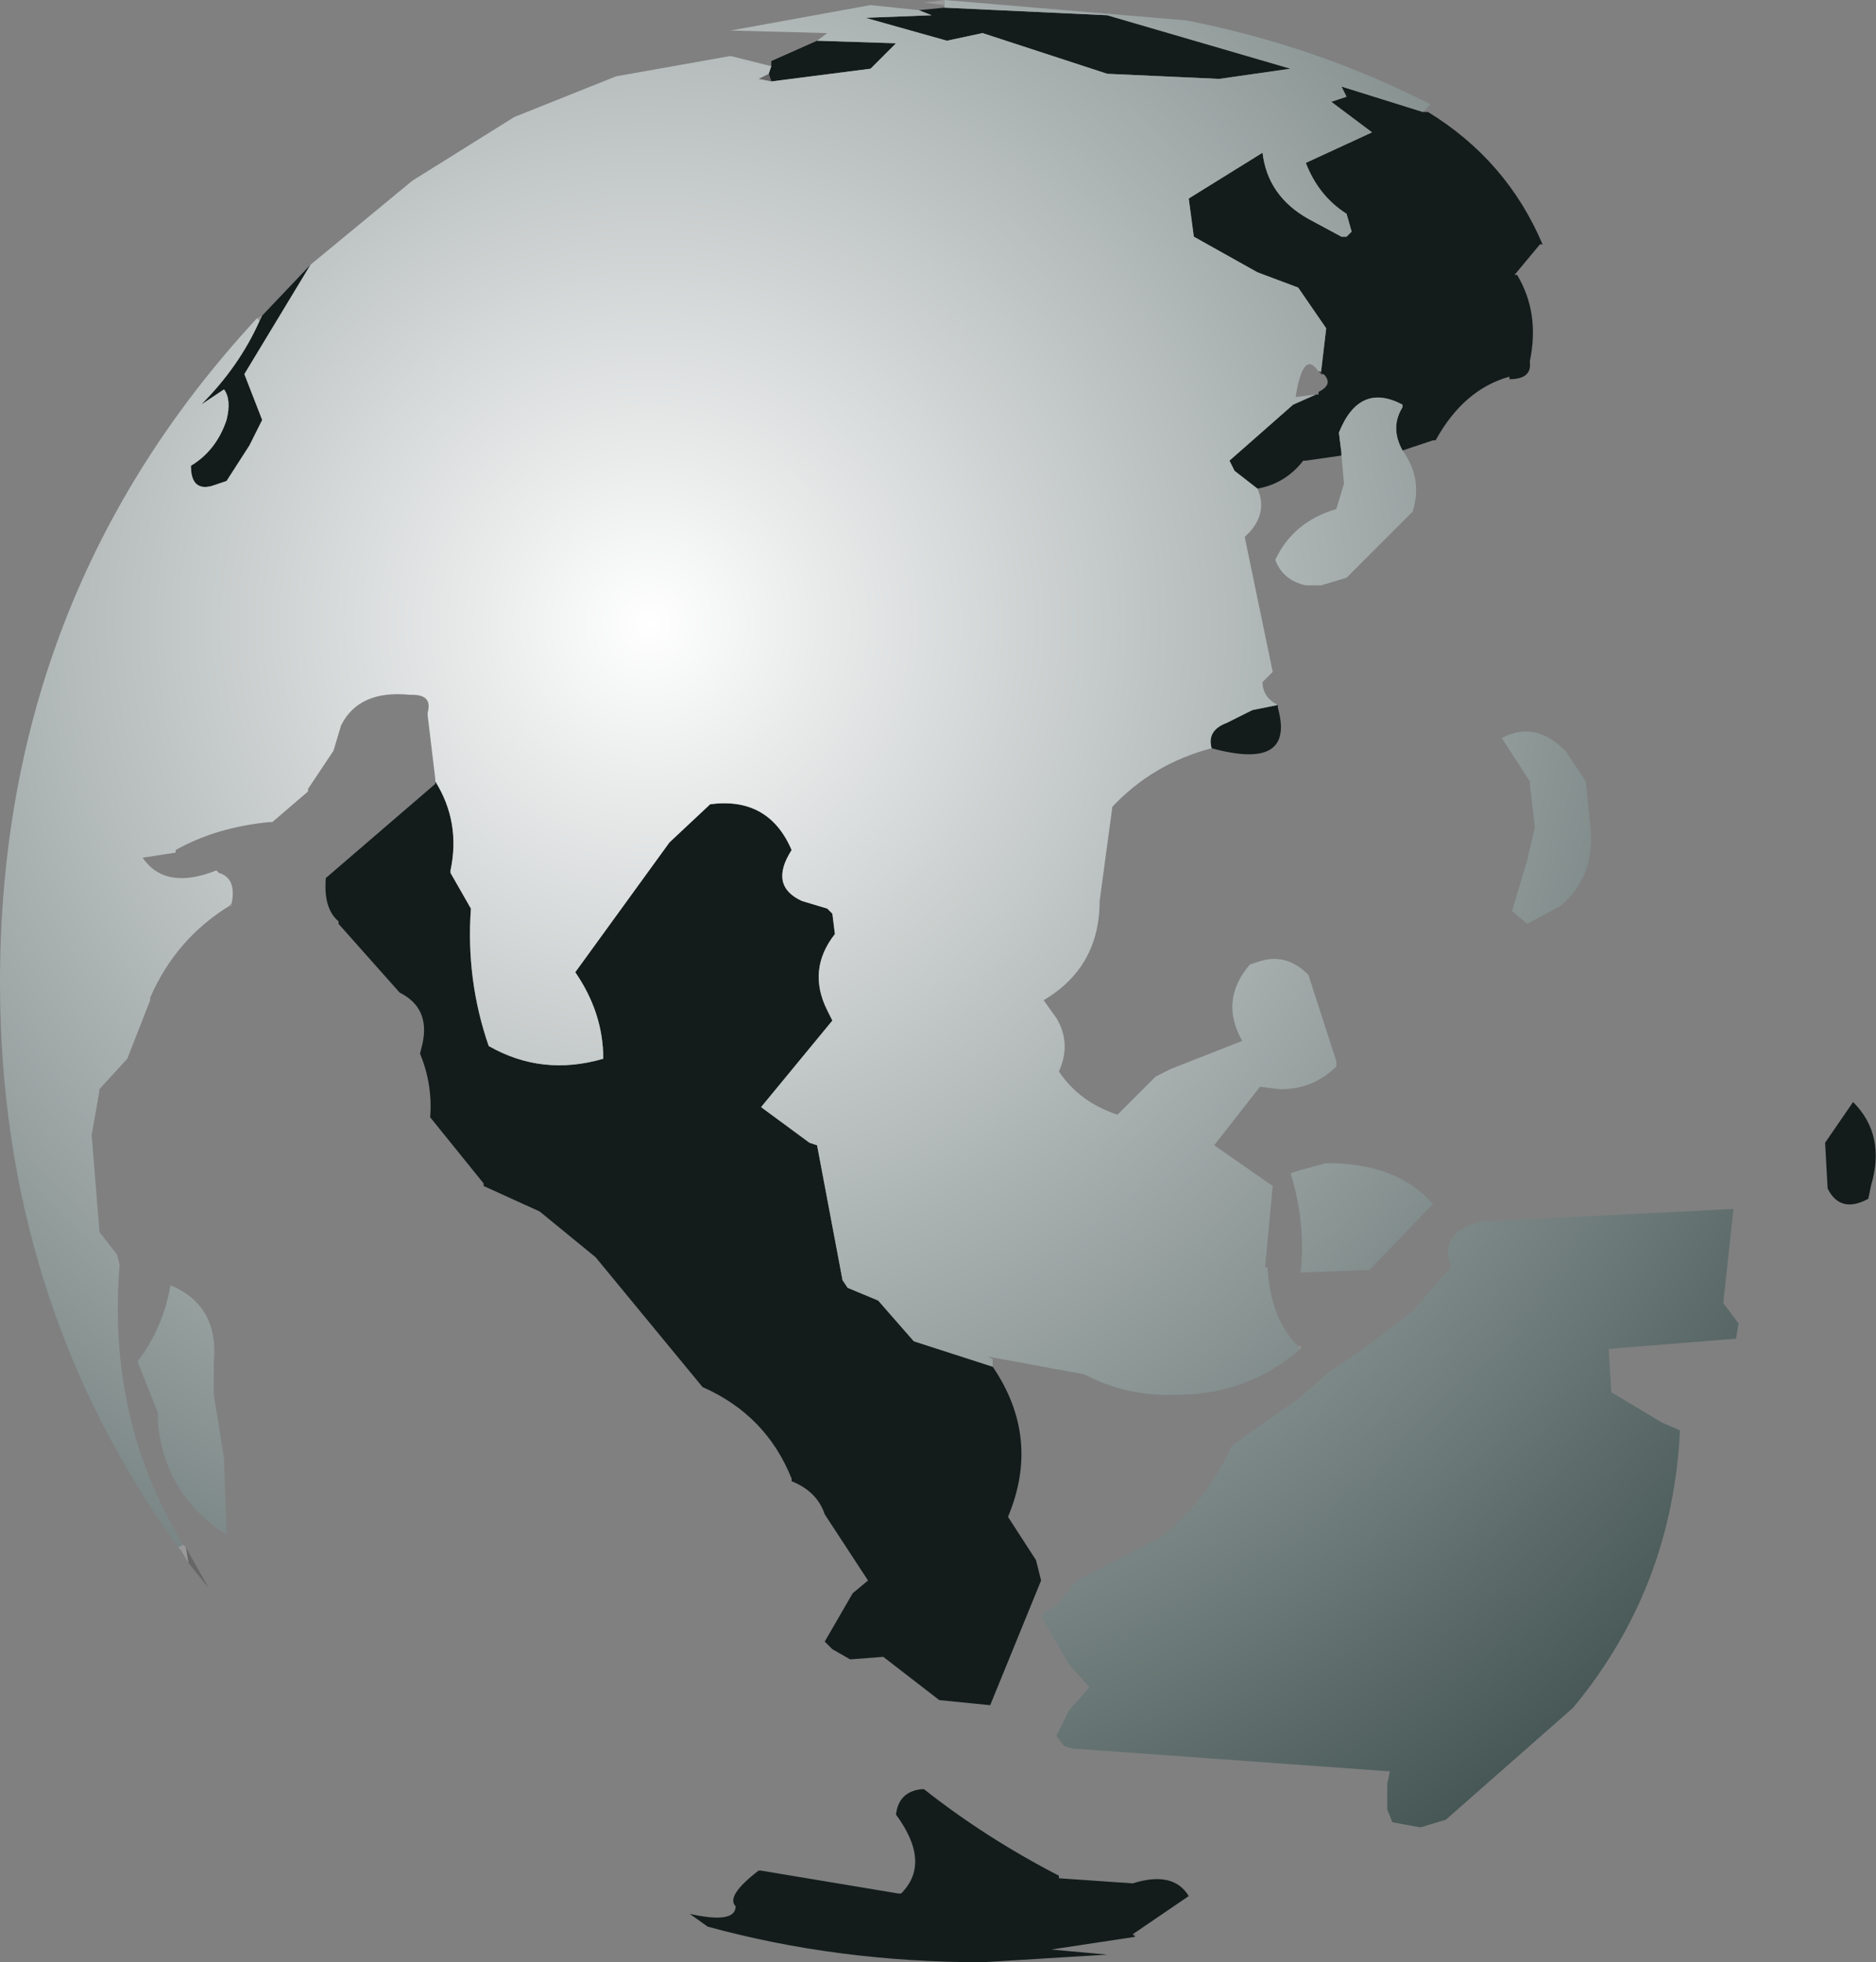 <?xml version="1.0" encoding="UTF-8" standalone="no"?>
<svg xmlns:xlink="http://www.w3.org/1999/xlink" height="38.55px" width="36.85px" xmlns="http://www.w3.org/2000/svg">
  <rect width="100%" height="100%" fill="#808080" stroke="none"/>
  <g transform="matrix(1.0, 0.0, 0.0, 1.0, 294.1, 218.8)">
    <path d="M-266.15 -216.6 L-266.05 -216.6 Q-264.5 -215.65 -263.8 -214.0 L-263.85 -214.0 -264.35 -213.4 -264.3 -213.4 Q-263.85 -212.65 -264.05 -211.7 -264.0 -211.35 -264.45 -211.35 L-264.45 -211.4 Q-265.35 -211.15 -265.9 -210.15 L-265.95 -210.15 -266.55 -209.95 Q-266.8 -210.4 -266.55 -210.8 L-266.55 -210.85 Q-267.4 -211.3 -267.8 -210.3 L-267.75 -209.9 -267.75 -209.85 -268.45 -209.75 -268.5 -209.75 Q-268.85 -209.3 -269.4 -209.2 L-269.85 -209.55 -269.95 -209.75 -268.7 -210.85 -268.25 -211.05 -268.2 -211.05 -268.2 -211.1 Q-267.9 -211.25 -268.1 -211.45 L-268.15 -211.45 -268.15 -211.5 -268.05 -212.35 -268.6 -213.15 -269.4 -213.45 -270.65 -214.15 -270.75 -214.9 -269.3 -215.8 Q-269.2 -214.95 -268.4 -214.5 L-267.75 -214.15 -267.65 -214.15 -267.55 -214.25 -267.65 -214.6 Q-268.2 -214.95 -268.45 -215.6 L-267.15 -216.2 -267.95 -216.8 -267.65 -216.9 -267.75 -217.1 -266.15 -216.6 M-269.0 -204.95 L-269.0 -204.9 Q-268.65 -203.65 -270.3 -204.1 -270.4 -204.45 -270.0 -204.6 L-269.5 -204.85 -269.0 -204.95 M-274.6 -191.95 Q-273.65 -190.55 -274.3 -189.0 L-273.75 -188.15 -273.65 -187.75 -274.65 -185.3 -275.65 -185.4 -276.75 -186.25 -277.4 -186.2 -277.75 -186.4 -277.9 -186.55 -277.35 -187.5 -277.05 -187.75 -277.9 -189.05 Q-278.05 -189.5 -278.55 -189.7 L-278.55 -189.75 Q-279.05 -191.0 -280.3 -191.55 L-282.4 -194.1 -283.5 -195.0 -284.6 -195.5 -284.6 -195.55 -285.65 -196.85 Q-285.6 -197.5 -285.85 -198.1 L-285.8 -198.3 Q-285.65 -199.0 -286.25 -199.3 L-287.45 -200.65 -287.45 -200.7 Q-287.75 -200.95 -287.7 -201.55 L-285.55 -203.4 -285.55 -203.45 Q-285.05 -202.65 -285.25 -201.7 L-285.25 -201.65 -284.85 -200.95 Q-284.95 -199.55 -284.5 -198.25 -283.45 -197.65 -282.25 -198.0 -282.25 -198.9 -282.8 -199.7 L-280.95 -202.25 -280.15 -203.0 Q-279.0 -203.15 -278.55 -202.1 -279.0 -201.4 -278.35 -201.1 L-277.85 -200.95 -277.75 -200.85 -277.7 -200.45 Q-278.25 -199.75 -277.85 -198.95 L-277.75 -198.75 -279.15 -197.05 -278.2 -196.35 -278.05 -196.3 -277.55 -193.65 -277.45 -193.5 -276.85 -193.25 -276.15 -192.45 -274.6 -191.95 M-288.95 -212.6 L-288.0 -213.6 -289.3 -211.45 -288.95 -210.55 -289.2 -210.05 -289.65 -209.35 -289.95 -209.25 Q-290.35 -209.15 -290.35 -209.65 -289.85 -209.95 -289.65 -210.55 -289.55 -210.95 -289.7 -211.15 L-290.15 -210.85 Q-289.4 -211.6 -289.0 -212.5 L-288.95 -212.6 M-278.95 -217.5 L-278.95 -217.6 -278.05 -218.0 -276.5 -217.95 -277.0 -217.45 -278.95 -217.2 -279.0 -217.35 -278.95 -217.5 M-276.05 -218.6 L-275.55 -218.65 -272.35 -218.5 -268.75 -217.45 -270.15 -217.25 -272.35 -217.35 -274.8 -218.15 -275.5 -218.0 -277.1 -218.45 -275.8 -218.5 -276.05 -218.6 M-257.4 -195.25 Q-257.95 -194.95 -258.2 -195.45 L-258.25 -196.35 -257.7 -197.15 Q-257.05 -196.5 -257.35 -195.5 L-257.4 -195.25 M-271.8 -180.75 L-273.45 -180.5 -272.35 -180.4 -274.8 -180.25 Q-277.65 -180.25 -280.2 -180.95 L-280.55 -181.2 Q-279.65 -181.0 -279.65 -181.35 -279.85 -181.55 -279.2 -182.05 L-279.15 -182.05 -276.45 -181.6 -276.4 -181.6 Q-275.8 -182.2 -276.5 -183.15 -276.45 -183.6 -276.0 -183.65 L-275.95 -183.65 Q-274.75 -182.7 -273.3 -181.95 L-273.3 -181.9 -271.85 -181.8 Q-271.05 -182.05 -270.75 -181.55 L-271.85 -180.8 -271.8 -180.75" fill="#131c1b" fill-rule="evenodd" stroke="none"/>
    <path d="M-290.45 -188.4 L-290.0 -187.6 -290.4 -188.1 -290.45 -188.4 M-271.85 -180.8 L-271.8 -180.8 -271.8 -180.75 -271.85 -180.8 M-278.95 -217.2 L-279.2 -217.25 -279.0 -217.35 -278.95 -217.2" fill="#666666" fill-rule="evenodd" stroke="none"/>
    <path d="M-266.55 -209.95 Q-266.15 -209.4 -266.35 -208.75 L-267.65 -207.45 -268.15 -207.3 -268.45 -207.3 Q-268.9 -207.4 -269.05 -207.8 -268.7 -208.55 -267.85 -208.8 L-267.7 -209.3 -267.75 -209.85 -267.75 -209.9 -267.8 -210.3 Q-267.4 -211.3 -266.55 -210.85 L-266.55 -210.8 Q-266.8 -210.4 -266.55 -209.95 M-269.4 -209.2 Q-269.2 -208.75 -269.55 -208.35 L-269.65 -208.25 -269.1 -205.6 -269.3 -205.4 Q-269.3 -205.1 -269.0 -204.95 L-269.5 -204.85 -270.0 -204.6 Q-270.4 -204.45 -270.3 -204.1 -271.45 -203.8 -272.25 -202.95 L-272.5 -201.1 Q-272.5 -199.8 -273.6 -199.15 L-273.35 -198.8 Q-273.05 -198.3 -273.3 -197.75 -272.9 -197.15 -272.15 -196.9 L-271.4 -197.65 -271.1 -197.8 -269.7 -198.35 Q-270.15 -199.15 -269.55 -199.85 L-269.4 -199.9 Q-268.85 -200.1 -268.4 -199.65 L-267.85 -197.95 -267.85 -197.85 Q-268.3 -197.4 -268.95 -197.4 L-269.35 -197.45 -270.25 -196.3 -269.1 -195.5 -269.25 -193.9 -269.2 -193.9 Q-269.15 -192.9 -268.6 -192.35 L-268.55 -192.3 Q-269.6 -191.4 -270.95 -191.4 -271.95 -191.35 -272.8 -191.8 L-274.7 -192.15 -274.6 -192.1 -274.6 -191.95 -276.15 -192.45 -276.85 -193.25 -277.45 -193.5 -277.55 -193.65 -278.05 -196.3 -278.2 -196.35 -279.15 -197.05 -277.75 -198.75 -277.85 -198.95 Q-278.25 -199.75 -277.7 -200.45 L-277.75 -200.85 -277.85 -200.95 -278.35 -201.1 Q-279.0 -201.4 -278.55 -202.1 -279.0 -203.15 -280.15 -203.0 L-280.95 -202.25 -282.8 -199.7 Q-282.25 -198.9 -282.25 -198.0 -283.45 -197.65 -284.5 -198.25 -284.95 -199.55 -284.85 -200.95 L-285.25 -201.65 -285.25 -201.7 Q-285.05 -202.65 -285.55 -203.45 L-285.55 -203.5 -285.7 -204.75 -285.7 -204.8 Q-285.6 -205.15 -286.0 -205.15 L-286.05 -205.15 Q-287.05 -205.25 -287.4 -204.55 L-287.55 -204.05 -288.05 -203.3 -288.05 -203.25 -288.75 -202.65 -288.8 -202.65 Q-289.85 -202.55 -290.65 -202.1 L-290.65 -202.05 -291.3 -201.95 Q-290.85 -201.3 -289.85 -201.7 L-289.8 -201.65 Q-289.45 -201.55 -289.55 -201.05 L-289.6 -201.0 Q-290.65 -200.35 -291.15 -199.2 L-291.15 -199.15 -291.6 -198.0 -292.15 -197.4 -292.15 -197.35 -292.3 -196.5 -292.15 -194.65 -292.15 -194.6 -291.8 -194.15 -291.75 -193.95 Q-292.0 -190.9 -290.5 -188.45 L-290.6 -188.4 Q-294.1 -193.25 -294.1 -199.5 -294.1 -207.1 -289.05 -212.55 L-289.0 -212.5 Q-289.4 -211.6 -290.15 -210.85 L-289.7 -211.15 Q-289.55 -210.95 -289.65 -210.55 -289.85 -209.95 -290.35 -209.65 -290.35 -209.15 -289.95 -209.25 L-289.65 -209.35 -289.2 -210.05 -288.95 -210.55 -289.3 -211.45 -288.0 -213.6 -286.0 -215.25 -284.0 -216.5 -282.0 -217.3 -279.75 -217.7 -278.95 -217.5 -279.0 -217.35 -279.2 -217.25 -278.95 -217.2 -277.0 -217.45 -276.5 -217.95 -278.05 -218.0 -277.85 -218.15 -279.75 -218.2 -277.0 -218.7 -276.05 -218.6 -275.8 -218.5 -277.1 -218.45 -275.5 -218.0 -274.8 -218.15 -272.35 -217.35 -270.15 -217.25 -268.75 -217.45 -272.35 -218.5 -275.55 -218.65 -275.55 -218.7 -275.55 -218.8 -270.8 -218.4 Q-268.25 -217.9 -266.0 -216.75 L-266.15 -216.6 -267.75 -217.1 -267.65 -216.9 -267.95 -216.8 -267.15 -216.2 -268.45 -215.6 Q-268.2 -214.95 -267.65 -214.6 L-267.55 -214.25 -267.65 -214.15 -267.75 -214.15 -268.4 -214.5 Q-269.2 -214.95 -269.3 -215.8 L-270.75 -214.9 -270.65 -214.15 -269.4 -213.45 -268.6 -213.15 -268.05 -212.35 -268.15 -211.5 -268.2 -211.5 Q-268.5 -211.95 -268.65 -211.0 L-268.25 -211.05 -268.7 -210.85 -269.95 -209.75 -269.85 -209.55 -269.4 -209.2 M-264.6 -204.3 Q-263.95 -204.65 -263.35 -204.05 L-262.95 -203.45 -262.85 -202.45 Q-262.8 -201.55 -263.45 -201.0 L-264.1 -200.65 -264.4 -200.9 -264.1 -201.9 -263.95 -202.55 -264.05 -203.4 -264.05 -203.45 -264.6 -204.3 M-262.5 -192.3 L-262.45 -191.45 -261.45 -190.85 -261.1 -190.7 Q-261.25 -187.6 -263.2 -185.25 L-265.7 -183.05 -266.2 -182.9 -266.75 -183.0 -266.85 -183.25 -266.85 -183.75 -266.8 -184.0 -273.05 -184.45 -273.2 -184.5 -273.35 -184.7 -273.1 -185.2 -272.7 -185.65 -273.1 -186.1 -273.65 -187.05 -273.55 -187.15 -273.35 -187.25 -272.95 -187.75 -271.3 -188.6 Q-270.4 -189.3 -269.9 -190.4 L-268.55 -191.35 -268.05 -191.8 -267.25 -192.35 -266.35 -193.05 -265.6 -193.9 Q-265.85 -194.6 -265.0 -194.8 L-260.05 -195.05 -260.25 -193.2 -259.95 -192.8 -260.0 -192.5 -262.5 -192.3 M-268.75 -195.75 L-268.6 -195.8 -268.05 -195.95 Q-266.7 -195.95 -266.0 -195.2 L-265.95 -195.15 -267.2 -193.85 -268.55 -193.8 Q-268.45 -194.8 -268.75 -195.75 M-291.4 -192.05 Q-290.9 -192.7 -290.75 -193.55 -289.8 -193.15 -289.9 -192.05 L-289.9 -191.4 -289.7 -190.15 -289.65 -188.65 Q-290.85 -189.4 -291.0 -190.85 L-291.0 -191.05 -291.4 -192.05" fill="url(#gradient0)" fill-rule="evenodd" stroke="none"/>
    <path d="M-268.6 -192.35 L-268.55 -192.35 -268.55 -192.3 -268.6 -192.35 M-289.55 -201.05 L-289.55 -201.0 -289.6 -201.0 -289.55 -201.05 M-290.5 -188.45 L-290.45 -188.4 -290.4 -188.1 -290.55 -188.35 -290.6 -188.4 -290.5 -188.45 M-289.05 -212.55 L-288.95 -212.6 -289.0 -212.5 -289.05 -212.55 M-275.55 -218.7 L-275.95 -218.75 -275.55 -218.8 -275.55 -218.7" fill="#999999" fill-rule="evenodd" stroke="none"/>
    <path d="M-268.15 -211.5 L-268.15 -211.45 -268.2 -211.5 -268.15 -211.5" fill="#564545" fill-rule="evenodd" stroke="none"/>
  </g>
  <defs>
    <radialGradient cx="0" cy="0" gradientTransform="matrix(0.04, 0.0, 0.0, 0.04, -281.35, -206.55)" gradientUnits="userSpaceOnUse" id="gradient0" r="819.2" spreadMethod="pad">
      <stop offset="0.0" stop-color="#ffffff"/>
      <stop offset="1.0" stop-color="#283c3a"/>
    </radialGradient>
  </defs>
</svg>
